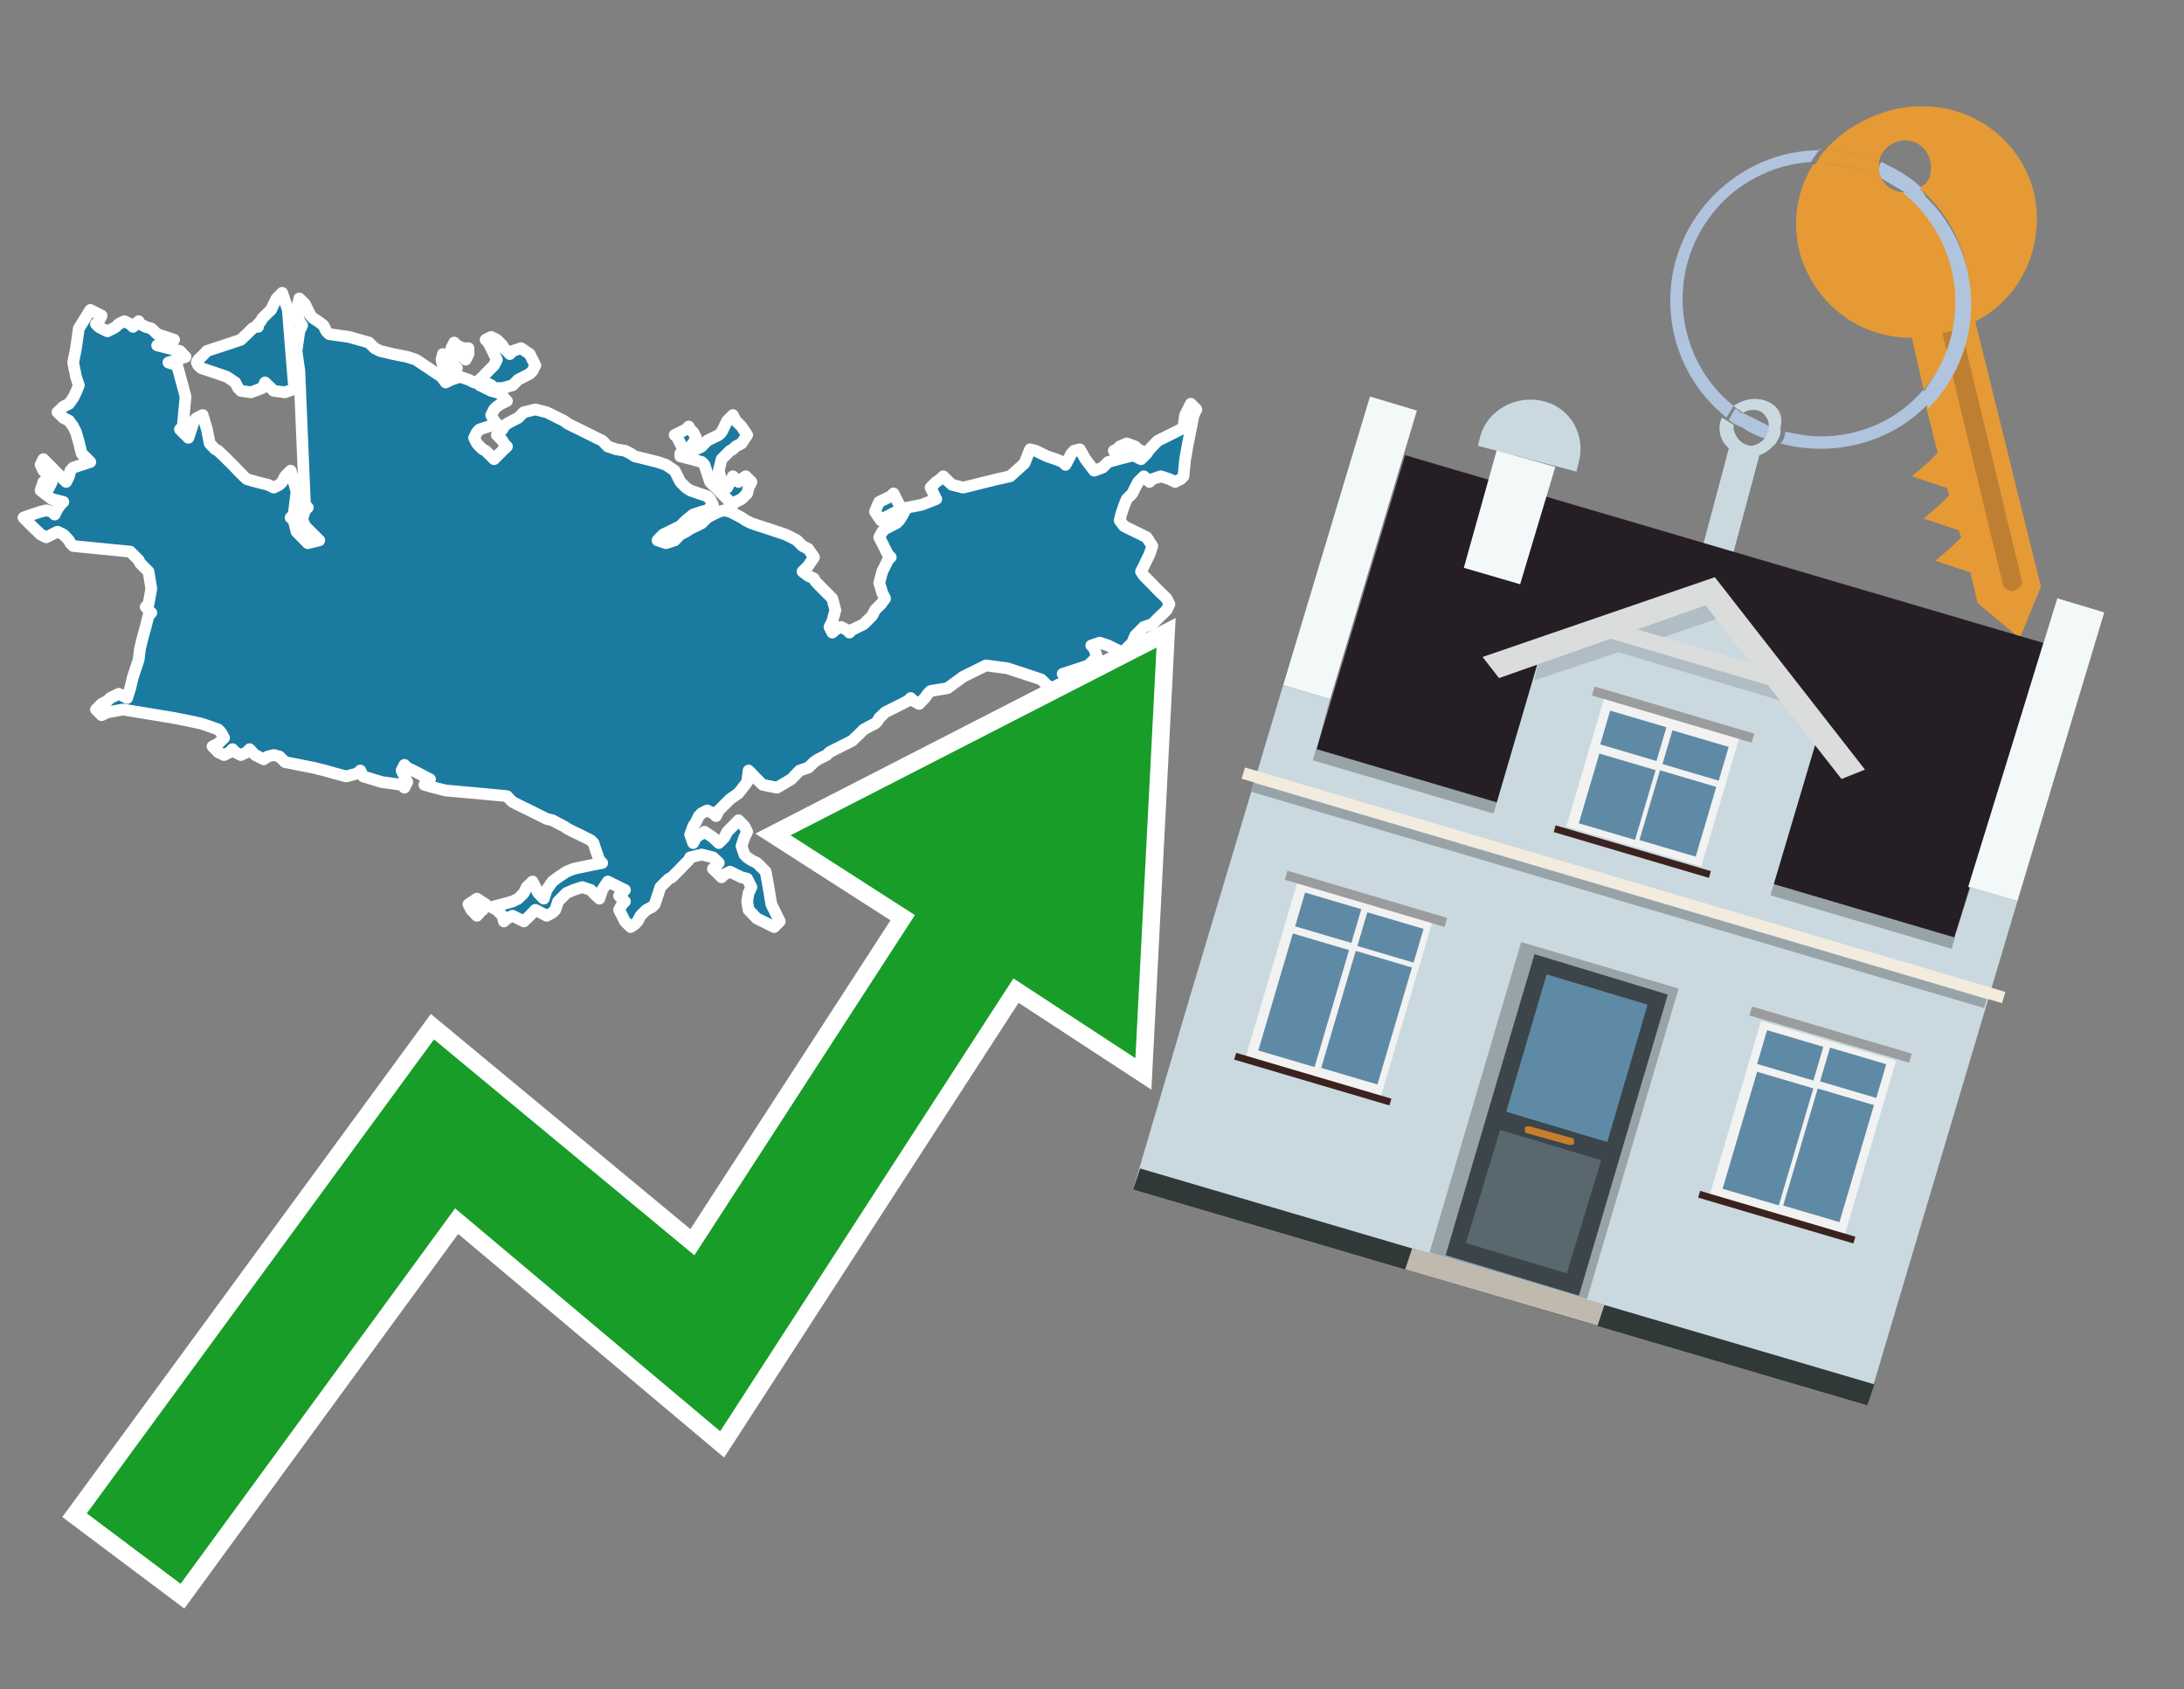 <?xml version="1.0" encoding="utf-8"?>
<!-- Generator: Adobe Illustrator 26.0.3, SVG Export Plug-In . SVG Version: 6.00 Build 0)  -->
<svg version="1.1" id="Text" xmlns="http://www.w3.org/2000/svg" xmlns:xlink="http://www.w3.org/1999/xlink" x="0px" y="0px"
	 width="93.1px" height="72px" viewBox="0 0 93.1 72" style="enable-background:new 0 0 93.1 72;" xml:space="preserve">
<rect x="0" y="0" width="93.1" height="72" fill="#808080" stroke="none"/>
<style type="text/css">
	.st0{fill:#1B7AA0;stroke:#FFFFFF;stroke-width:0.5;stroke-linejoin:round;}
	.st1{fill:none;stroke:#FFFFFF;stroke-width:1.5;stroke-miterlimit:10;}
	.st2{fill:#179D28;}
	.st3{fill:#E69A35;}
	.st4{fill:#B0C4DE;}
	.st5{fill:#CAD9E0;}
	.st6{fill:#BF7F32;}
	.st7{fill-rule:evenodd;clip-rule:evenodd;fill:#251E24;}
	.st8{fill-rule:evenodd;clip-rule:evenodd;fill:#F3F9F8;}
	.st9{fill-rule:evenodd;clip-rule:evenodd;fill:#CAD9E0;}
	.st10{fill-rule:evenodd;clip-rule:evenodd;fill:#303838;}
	.st11{fill-rule:evenodd;clip-rule:evenodd;fill:#98A3A8;}
	.st12{fill-rule:evenodd;clip-rule:evenodd;fill:#F3ECDE;}
	.st13{fill-rule:evenodd;clip-rule:evenodd;fill:#C0B9AD;}
	.st14{fill:#3B454A;}
	.st15{fill:#5F8AA5;}
	.st16{fill:#59686F;}
	.st17{fill:#C87E2C;}
	.st18{opacity:0.5;fill-rule:evenodd;clip-rule:evenodd;fill:#98A3A8;}
	.st19{fill-rule:evenodd;clip-rule:evenodd;fill:#DBDDDC;}
	.st20{fill-rule:evenodd;clip-rule:evenodd;fill:#F2F2F2;}
	.st21{fill-rule:evenodd;clip-rule:evenodd;fill:#5F8AA5;}
	.st22{fill-rule:evenodd;clip-rule:evenodd;fill:#9B9C9D;}
	.st23{fill-rule:evenodd;clip-rule:evenodd;fill:#3C221E;}
</style>
<path class="st0" d="M20.45,16.42L20.7,16.54L20.94,16.66L21.18,16.72L21.42,16.84L21.48,16.96L21.61,17.09L21.36,17.21L21.18,17.33L21.06,17.45L20.94,17.69L21.06,17.93L21.18,18.06L20.82,18.18L20.45,18.3L20.33,18.42L20.21,18.66L20.33,18.9L20.45,19.03L20.58,19.15L20.7,19.21L20.82,19.33L20.94,19.45L21.06,19.57L21.18,19.45L21.3,19.33L21.42,19.21L21.48,19.15L21.61,19.03L21.48,18.9L21.42,18.78L21.3,18.66L21.18,18.54L21.3,18.42L21.42,18.3L21.48,18.18L21.61,18.06L21.85,17.93L22.09,17.81L22.21,17.69L22.33,17.57L22.82,17.45L23.3,17.57L23.55,17.69L23.79,17.81L24.03,17.93L24.21,18.06L24.45,18.18L24.7,18.3L24.94,18.42L25.18,18.54L25.42,18.66L25.67,18.78L25.79,18.9L25.91,19.03L26.27,19.15L26.64,19.21L26.88,19.33L27.06,19.45L27.55,19.57L28.03,19.69L28.39,19.81L28.76,20.06L28.88,20.3L29.0,20.54L29.24,20.78L29.42,20.9L29.79,21.03L30.15,21.15L30.27,21.27L30.39,21.51L30.15,21.75L29.91,21.81L29.55,21.93L29.24,22.18L29.0,22.42L28.76,22.54L28.52,22.66L28.27,22.78L28.15,22.9L28.03,23.03L28.39,23.15L28.76,23.03L28.88,22.9L29.0,22.78L29.24,22.66L29.42,22.54L29.67,22.42L29.91,22.3L30.03,22.18L30.15,22.06L30.39,21.93L30.64,21.81L30.88,21.75L31.12,21.81L31.36,21.93L31.61,22.06L31.79,22.18L32.03,22.3L32.39,22.42L32.76,22.54L33.12,22.66L33.48,22.78L33.73,22.9L33.97,23.03L34.09,23.15L34.21,23.27L34.45,23.39L34.7,23.75L34.45,24.12L34.21,24.36L34.45,24.54L34.7,24.66L34.76,24.78L34.88,24.9L35.0,25.03L35.12,25.15L35.24,25.27L35.36,25.39L35.48,25.51L35.61,26.0L35.48,26.48L35.36,26.72L35.48,26.96L35.61,26.84L35.85,26.72L36.09,26.84L36.21,26.96L36.33,26.84L36.58,26.72L36.82,26.6L36.94,26.48L37.06,26.36L37.18,26.24L37.3,26.0L37.55,25.75L37.73,25.51L37.61,25.27L37.48,24.84L37.61,24.36L37.73,24.12L37.85,23.87L37.97,23.75L37.85,23.63L37.73,23.39L37.61,23.15L37.48,22.9L37.61,22.66L37.73,22.54L37.97,22.42L38.21,22.3L38.33,22.18L38.45,22.0L38.58,21.75L38.7,21.63L39.3,21.51L39.91,21.27L39.79,21.03L39.67,20.78L39.91,20.54L40.09,20.42L40.21,20.3L40.33,20.42L40.45,20.54L40.58,20.66L41.06,20.78L41.55,20.66L42.03,20.54L42.52,20.42L43.06,20.3L43.67,19.75L43.91,19.15L44.15,19.21L44.39,19.33L44.64,19.45L45.0,19.57L45.3,19.69L45.42,19.81L45.55,19.57L45.67,19.33L45.79,19.21L46.03,19.15L46.27,19.57L46.64,20.06L47.0,19.93L47.12,19.81L47.24,19.69L47.67,19.57L48.15,19.45L47.79,19.33L47.48,19.21L47.61,19.15L47.73,19.03L48.03,18.9L48.39,19.03L48.52,19.15L48.64,19.21L48.52,19.33L48.39,19.45L48.64,19.57L48.88,19.33L49.0,19.15L49.12,19.03L49.24,18.9L49.36,18.78L49.61,18.66L49.85,18.54L50.09,18.42L50.33,18.3L50.45,18.18L50.52,17.69L50.76,17.21L51.0,17.45L50.88,17.69L50.76,18.3L50.64,18.9L50.52,19.57L50.45,20.3L50.33,20.42L50.09,20.54L49.85,20.42L49.48,20.3L49.12,20.42L49.0,20.54L48.88,20.42L48.76,20.3L48.64,20.42L48.52,20.54L48.39,20.78L48.27,21.03L48.15,21.15L48.03,21.27L47.91,21.57L47.79,21.93L47.73,22.18L47.91,22.42L48.15,22.54L48.39,22.66L48.64,22.78L48.88,22.9L49.12,23.27L49.0,23.63L48.88,23.87L48.76,24.12L48.64,24.36L48.76,24.54L48.88,24.66L49.0,24.78L49.12,24.9L49.24,25.03L49.36,25.15L49.48,25.27L49.61,25.39L49.73,25.51L49.85,25.75L49.73,26.0L49.61,26.12L49.48,26.24L49.36,26.36L49.24,26.48L49.12,26.6L48.76,26.72L48.39,27.09L48.27,27.39L48.15,27.51L48.03,27.63L47.91,27.75L47.79,27.87L47.73,27.75L47.48,27.63L47.24,27.51L46.88,27.39L46.52,27.51L46.64,27.63L46.76,28.0L46.39,28.36L46.03,28.48L45.67,28.6L45.3,28.72L45.42,28.84L45.55,29.33L45.36,29.75L45.12,29.57L44.88,29.33L44.64,29.21L44.52,29.09L44.39,28.96L44.03,28.84L43.67,28.72L43.3,28.6L42.94,28.48L42.03,28.36L41.06,28.84L40.39,29.33L39.67,29.45L39.55,29.57L39.42,29.75L39.18,30.0L38.94,29.87L38.82,29.75L38.7,29.87L38.45,30.0L38.21,30.12L37.97,30.24L37.73,30.36L37.61,30.48L37.48,30.6L37.42,30.72L37.3,30.84L37.06,30.96L36.82,31.09L36.7,31.21L36.58,31.33L36.45,31.45L36.33,31.57L36.09,31.69L35.85,31.81L35.61,31.93L35.36,32.06L35.24,32.18L35.12,32.24L34.88,32.36L34.7,32.48L34.58,32.6L34.45,32.72L34.09,32.84L33.73,33.21L33.12,33.57L32.52,33.45L32.39,33.33L32.27,33.21L32.15,33.09L32.03,32.96L31.91,32.84L31.85,33.33L31.48,33.81L31.12,34.06L30.88,34.3L30.64,34.54L30.52,34.78L30.39,34.66L30.15,34.54L29.91,34.66L29.79,34.78L29.67,35.03L29.55,35.21L29.42,35.57L29.55,35.93L29.67,35.69L30.03,35.45L30.39,35.69L30.64,35.93L30.88,35.69L31.0,35.45L31.12,35.33L31.24,35.21L31.36,35.09L31.48,34.96L31.61,35.09L31.73,35.21L31.85,35.45L31.73,35.69L31.61,36.06L31.73,36.42L31.85,36.54L32.03,36.66L32.27,36.78L32.39,36.9L32.52,37.03L32.64,37.15L32.76,37.81L32.88,38.54L33.0,38.78L33.12,39.03L33.24,39.27L33.0,39.51L32.76,39.39L32.52,39.27L32.27,39.15L32.15,39.03L32.03,38.9L31.91,38.78L31.85,38.42L31.91,38.06L32.03,37.81L31.91,37.57L31.85,37.45L31.61,37.39L31.36,37.27L31.12,37.15L30.88,37.27L30.76,37.39L30.64,37.27L30.52,37.15L30.39,37.03L30.52,36.9L30.64,36.78L30.52,36.66L30.39,36.54L29.91,36.42L29.42,36.54L29.36,36.66L29.24,36.78L29.12,36.9L29.0,37.03L28.88,37.15L28.76,37.27L28.64,37.39L28.52,37.45L28.39,37.57L28.27,37.69L28.15,37.81L28.03,38.18L27.91,38.54L27.79,38.66L27.55,38.78L27.3,39.03L27.18,39.27L27.06,39.39L26.88,39.51L26.64,39.27L26.52,39.03L26.39,38.78L26.52,38.54L26.64,38.42L26.52,38.3L26.39,38.18L26.52,38.06L26.64,37.93L26.39,37.81L26.15,37.69L25.91,37.57L25.67,37.93L25.55,38.3L25.42,38.18L25.3,38.06L25.18,37.93L24.82,37.81L24.45,37.93L24.15,38.06L23.79,38.42L23.67,38.78L23.55,38.9L23.3,39.03L23.06,38.9L22.82,38.78L22.58,39.03L22.33,39.27L22.09,39.15L21.85,39.03L21.61,39.15L21.48,39.27L21.42,39.03L21.18,38.78L20.94,38.66L21.42,38.54L21.85,38.42L22.09,38.3L22.33,38.06L22.45,37.81L22.58,37.69L22.7,37.57L22.82,37.81L22.94,38.06L23.06,38.18L23.18,38.3L23.3,37.93L23.55,37.57L23.79,37.39L24.15,37.15L24.45,37.03L25.06,36.9L25.67,36.78L25.55,36.66L25.42,36.3L25.3,35.93L25.18,35.81L24.94,35.69L24.7,35.57L24.45,35.45L24.21,35.33L24.03,35.21L23.79,35.09L23.55,34.96L23.3,34.9L23.06,34.78L22.82,34.66L22.58,34.54L22.33,34.42L22.09,34.3L21.85,34.18L21.73,34.06L21.61,33.93L20.33,33.81L19.0,33.69L18.52,33.57L18.09,33.45L18.21,33.33L18.33,33.21L18.09,33.09L17.85,32.96L17.61,32.84L17.36,32.72L17.24,32.6L17.12,32.84L17.24,33.09L17.36,33.33L17.24,33.57L17.12,33.45L16.27,33.33L15.48,33.09L15.36,32.84L15.24,32.96L14.76,33.09L14.27,32.96L13.85,32.84L13.36,32.72L12.76,32.6L12.15,32.48L12.03,32.36L11.91,32.24L11.67,32.18L11.42,32.24L11.24,32.36L11.0,32.24L10.88,32.18L10.76,32.06L10.64,31.93L10.52,32.06L10.27,32.18L10.03,32.06L9.91,31.93L9.79,32.06L9.55,32.18L9.3,32.06L9.18,31.93L9.06,31.81L9.3,31.69L9.55,31.45L9.42,31.21L9.3,31.09L8.94,30.96L8.58,30.84L8.03,30.72L7.42,30.6L6.7,30.48L5.97,30.36L5.24,30.24L4.58,30.36L4.33,30.48L4.09,30.24L4.33,30.0L4.58,29.87L4.7,29.75L4.82,29.69L5.06,29.57L5.3,29.69L5.42,29.75L5.55,29.33L5.67,28.84L5.79,28.48L5.91,28.12L5.97,27.63L6.09,27.15L6.21,26.72L6.33,26.24L6.45,26.12L6.33,26.0L6.21,25.87L6.33,25.75L6.45,25.09L6.33,24.36L6.21,24.24L6.09,24.12L5.97,24.0L5.91,23.87L5.79,23.75L5.67,23.63L5.55,23.51L4.33,23.39L3.12,23.27L3.0,23.15L2.94,23.03L2.82,22.9L2.7,22.78L2.45,22.66L2.21,22.78L1.97,22.9L1.73,22.78L1.61,22.66L1.48,22.54L1.36,22.42L1.24,22.3L1.12,22.18L1.0,22.06L1.36,21.93L1.73,21.81L1.97,21.75L2.21,21.81L2.33,21.93L2.45,21.69L2.58,21.51L2.7,21.39L2.21,21.27L1.73,20.9L1.85,20.54L1.97,20.66L2.09,20.78L2.21,20.54L2.09,20.3L1.97,20.18L1.85,20.06L1.73,19.81L1.85,19.57L1.97,19.69L2.09,19.81L2.21,19.93L2.33,20.06L2.45,20.18L2.58,20.3L2.7,20.42L2.82,20.54L2.94,20.3L3.0,20.06L3.12,19.93L3.48,19.81L3.85,19.69L3.73,19.57L3.61,19.45L3.48,19.33L3.36,18.84L3.24,18.42L3.12,18.18L2.94,17.93L2.7,17.81L2.58,17.69L2.45,17.57L2.58,17.45L2.7,17.33L2.94,17.21L3.12,16.96L3.24,16.72L3.36,16.42L3.24,16.06L3.12,15.45L3.24,14.84L3.36,14.0L3.85,13.21L4.33,13.45L4.21,13.69L4.09,13.81L4.21,13.93L4.33,14.0L4.58,14.12L4.82,14.0L4.94,13.93L5.06,13.81L5.3,13.69L5.55,13.81L5.67,13.93L5.79,13.81L5.91,13.69L5.97,13.81L6.21,13.93L6.45,14.0L6.58,14.12L6.7,14.24L7.06,14.36L7.42,14.48L7.06,14.6L6.7,14.72L7.18,14.84L7.67,14.96L7.79,15.09L7.91,15.21L7.55,15.33L7.18,15.45L7.55,15.57L7.91,16.9L7.79,18.18L7.67,18.3L7.79,18.42L7.91,18.54L8.03,18.66L8.15,18.3L8.27,17.93L8.39,17.81L8.64,17.69L8.82,18.3L8.94,18.9L9.06,19.03L9.18,19.15L9.3,19.21L9.42,19.33L9.55,19.45L9.67,19.57L9.79,19.69L9.91,19.81L10.03,19.93L10.15,20.06L10.27,20.18L10.39,20.3L10.52,20.42L10.94,20.54L11.42,20.66L11.67,20.78L11.91,20.66L12.03,20.54L12.15,20.3L12.39,20.06L12.64,20.96L12.52,21.93L12.39,22.06L12.52,22.18L12.64,22.66L13.12,23.15L13.61,23.03L13.48,22.9L13.36,22.78L13.24,22.66L13.12,22.54L13.0,22.42L12.88,22.12L13.0,21.75L13.12,21.63L13.0,21.51L12.88,18.66L12.76,15.81L12.64,14.96L12.76,14.12L12.88,13.87L12.76,13.69L12.64,13.21L12.76,12.72L12.88,12.84L13.0,12.96L13.12,13.21L13.24,13.45L13.36,13.57L13.55,13.69L13.79,13.87L13.91,14.12L14.03,14.24L14.88,14.36L15.73,14.6L15.97,14.84L16.21,14.96L16.76,15.09L17.36,15.21L17.73,15.33L18.09,15.57L18.45,15.81L18.82,16.06L19.0,16.3L19.24,16.18L19.61,16.06L19.97,16.18L20.21,16.3L20.45,16.3ZM20.94,16.42L20.7,16.3L20.45,16.18L20.58,16.06L20.7,15.93L20.82,15.81L20.94,15.69L21.06,15.57L21.18,15.33L21.06,15.09L20.94,14.84L20.82,14.6L20.7,14.48L20.94,14.36L21.18,14.48L21.3,14.6L21.42,14.72L21.48,14.84L21.61,14.96L21.73,15.09L21.85,14.96L22.21,14.84L22.58,15.09L22.7,15.33L22.82,15.57L22.7,15.81L22.58,15.93L22.33,16.06L22.09,16.18L21.97,16.3L21.85,16.42L21.42,16.54L20.94,16.54ZM29.12,19.33L29.24,19.21L29.12,19.15L29.0,18.9L28.88,18.66L28.76,18.54L29.0,18.42L29.24,18.3L29.36,18.18L29.42,18.3L29.55,18.42L29.67,18.66L29.55,18.9L29.42,19.03L29.67,19.15L29.91,19.03L30.03,18.9L30.15,18.78L30.39,18.66L30.64,18.54L30.76,18.42L30.88,18.18L31.0,17.93L31.12,17.81L31.24,17.69L31.36,17.93L31.61,18.18L31.85,18.54L31.61,18.9L31.36,19.03L31.24,19.15L31.12,19.21L31.0,19.33L30.88,19.45L30.76,19.57L30.64,20.06L30.76,20.54L30.88,20.66L31.0,20.78L31.12,20.54L31.24,20.3L31.36,20.42L31.48,20.54L31.61,20.42L31.79,20.3L32.03,20.54L31.91,20.78L31.85,21.03L31.61,21.27L31.36,21.39L31.24,21.51L31.12,21.39L31.0,21.27L30.88,21.15L30.76,21.03L30.64,20.9L30.52,20.78L30.39,20.66L30.27,20.54L30.15,20.18L30.03,19.81L29.91,19.69L29.48,19.57L29.0,19.45L29.0,19.33ZM38.33,21.75L38.21,21.81L37.97,21.93L37.73,22.06L37.55,22.18L37.3,21.81L37.42,21.51L37.48,21.39L37.73,21.27L37.97,21.15L38.09,21.03L38.21,21.27L38.33,21.51L38.45,21.63L38.45,21.75ZM20.45,38.9L20.33,39.03L20.21,38.9L20.09,38.78L19.97,38.54L20.33,38.3L20.7,38.54L20.58,38.78L20.45,38.78ZM19.97,15.09L19.85,15.33L19.73,15.21L19.48,15.09L19.24,14.84L19.36,14.6L19.48,14.72L19.73,14.84L19.97,14.84ZM19.0,15.69L18.88,15.57L18.82,15.33L18.88,15.09L19.0,15.21L19.12,15.33L19.24,15.45L19.36,15.57L19.48,15.69L19.24,15.81L19.0,15.81ZM11.0,13.81L11.12,13.69L11.18,13.57L11.3,13.45L11.42,13.33L11.55,13.21L11.67,12.96L11.79,12.72L11.91,12.6L12.03,12.48L12.15,12.84L12.27,13.21L12.39,14.72L12.52,16.3L12.64,16.54L12.15,16.72L11.67,16.66L11.55,16.54L11.42,16.42L11.3,16.3L11.18,16.54L10.7,16.72L10.27,16.66L10.15,16.54L10.03,16.3L9.67,16.06L9.3,15.93L8.94,15.81L8.58,15.69L8.45,15.57L8.39,15.45L8.45,15.33L8.58,15.21L8.7,15.09L8.82,14.96L9.18,14.84L9.55,14.72L9.91,14.6L10.27,14.48L10.39,14.36L10.52,14.24L10.64,14.12L10.76,14.0L10.88,13.93L11.0,13.93Z"/>
<polygon class="st1" points="49.3,27.6 33.7,35.6 39,39 29.6,53.5 18.5,44.3 3.7,64.5 7.7,67.5 19.4,51.5 30.7,61 43.2,41.7 
	48.4,45.1 "/>
<polygon class="st2" points="49.3,27.6 33.7,35.6 39,39 29.6,53.5 18.5,44.3 3.7,64.5 7.7,67.5 19.4,51.5 30.7,61 43.2,41.7 
	48.4,45.1 "/>
<path class="st3" d="M80.2,7.6c0-0.1-0.1-0.2-0.1-0.3c0-0.1,0-0.3,0-0.4c-0.7-0.3-1.5-0.5-2.3-0.5c-0.2,0.2-0.3,0.4-0.4,0.6
	c0.1,0,0.2,0,0.3,0C78.5,7,79.4,7.2,80.2,7.6z"/>
<path class="st4" d="M77.6,6.4c-3.5,0-6.4,2.9-6.4,6.4c0,2,0.9,3.8,2.4,5c0.1-0.2,0.2-0.3,0.3-0.5c-2.5-2-2.9-5.7-0.9-8.2
	c1-1.3,2.6-2.1,4.2-2.2c0.1-0.2,0.3-0.4,0.4-0.6V6.4z"/>
<path class="st3" d="M84.2,13.7c2-1,3-3.3,2.5-5.5C86,5.5,83.3,4,80.6,4.7c-1.1,0.3-2.1,0.9-2.8,1.7c0.8,0,1.6,0.2,2.3,0.5
	c0.1-0.6,0.7-1,1.3-0.9c0.6,0.1,1,0.7,0.9,1.3c0,0.3-0.2,0.6-0.5,0.7c2.7,2.3,2.9,6.4,0.6,9c-0.1,0.1-0.2,0.2-0.3,0.3l0.5,2
	l-0.4,0.4l-0.7,0.6l0.9,0.3l0.6,0.2l0.1,0.3l-0.4,0.4L82,22.1l0.9,0.3l0.6,0.2l0.1,0.3l-0.4,0.4l-0.7,0.6l0.9,0.3l0.6,0.2l0.3,1.3
	l1.8,1.5L87,25L84.2,13.7z"/>
<path class="st3" d="M81.2,8.2c-0.4,0-0.8-0.2-1-0.6C79.4,7.2,78.5,7,77.6,7c-0.1,0-0.2,0-0.3,0c-0.7,1.1-0.9,2.4-0.6,3.7
	c0.6,2.2,2.5,3.7,4.8,3.7l0.5,2.2c2.1-2.4,1.9-6.1-0.6-8.2C81.3,8.3,81.2,8.3,81.2,8.2z"/>
<path class="st4" d="M74.1,18.1c0.4,0.3,0.8,0.5,1.2,0.6c0.1-0.1,0.2-0.3,0.2-0.5l0,0c-0.4-0.2-0.8-0.4-1.2-0.6
	C74.2,17.8,74.1,17.9,74.1,18.1z"/>
<path class="st4" d="M74.4,17.7c-0.2-0.1-0.3-0.2-0.4-0.3c-0.1,0.1-0.2,0.3-0.3,0.5c0.1,0.1,0.3,0.2,0.5,0.3
	C74.1,17.9,74.2,17.8,74.4,17.7z"/>
<path class="st5" d="M74.8,17c-0.3,0-0.6,0.1-0.9,0.3c0.1,0.1,0.3,0.2,0.4,0.3c0.3-0.2,0.8-0.2,1,0.2c0.1,0.1,0.1,0.3,0.1,0.4l0,0
	c0,0.4-0.3,0.7-0.7,0.8c-0.4,0-0.7-0.3-0.8-0.7c0,0,0,0,0-0.1v-0.1c-0.2-0.1-0.3-0.2-0.5-0.3c-0.2,0.4-0.1,1,0.3,1.3l-1.2,4.5
	l1.3,0.3l1.2-4.5c0.3-0.1,0.5-0.3,0.7-0.5c0.1-0.2,0.2-0.3,0.2-0.5c0-0.1,0-0.1,0-0.2C76.1,17.5,75.5,17,74.8,17z"/>
<path class="st6" d="M86,25.1l-0.2,0.1c-0.2,0-0.3-0.1-0.4-0.2l0,0l-2.6-10.8l0.8-0.2l2.6,10.8C86.2,24.9,86.1,25.1,86,25.1L86,25.1
	z"/>
<path class="st4" d="M80.1,7.3c0,0.1,0.1,0.2,0.1,0.3c0.3,0.2,0.7,0.4,1,0.6c0.1,0,0.2,0,0.3,0c0.1,0,0.3-0.1,0.4-0.2
	c-0.5-0.5-1.1-0.8-1.7-1.1C80.1,7,80.1,7.2,80.1,7.3z"/>
<path class="st4" d="M77.6,18.6c-0.5,0-1-0.1-1.5-0.2c0,0.2-0.1,0.4-0.2,0.5c2.2,0.6,4.7,0,6.3-1.7L82,16.6
	C80.9,17.9,79.3,18.6,77.6,18.6z"/>
<path class="st4" d="M81.8,8c-0.1,0.1-0.2,0.1-0.4,0.2c-0.1,0-0.2,0-0.3,0c2.5,2,3,5.6,1.1,8.2c-0.1,0.1-0.1,0.2-0.2,0.3l0.2,0.7
	c2.5-2.5,2.4-6.6-0.1-9C82,8.2,81.9,8.1,81.8,8L81.8,8z"/>
<g>
	<polygon class="st7" points="56.1,32 83.3,40 87.1,27.4 59.9,19.4 56.1,32 	"/>
	<polygon class="st8" points="54.7,29.2 56.7,29.8 60.4,17.5 58.4,16.9 54.7,29.2 	"/>
	<polygon class="st8" points="83.9,37.8 86,38.4 89.7,26.1 87.7,25.5 83.9,37.8 	"/>
	<polygon class="st9" points="50.6,42.9 54.7,29.2 56.7,29.8 56.1,32 83.3,40 84,37.8 86,38.4 79.6,59.9 48.3,50.7 	"/>
	<polygon class="st10" points="48.3,50.7 48.6,49.8 79.9,59 79.6,59.9 48.3,50.7 	"/>
	
		<rect x="55.4" y="36" transform="matrix(-0.959 -0.283 0.283 -0.959 126.136 90.641)" class="st11" width="28.4" height="0.5"/>
	<path class="st9" d="M67.3,19.7l-0.1,0.4L63,19l0.1-0.4c0.3-1.1,1.5-1.8,2.7-1.5l0,0C67,17.4,67.6,18.6,67.3,19.7z"/>
	<rect x="52.3" y="37.5" transform="matrix(0.959 0.283 -0.283 0.959 13.528 -18.053)" class="st12" width="33.8" height="0.5"/>
	<rect x="52.7" y="38" transform="matrix(0.959 0.283 -0.283 0.959 13.644 -18)" class="st11" width="32.6" height="0.4"/>
	<polygon class="st8" points="63.8,19.2 66.3,19.9 64.8,24.9 62.4,24.2 63.8,19.2 	"/>
	<g>
		<polygon class="st13" points="59.9,54.1 60.2,53.2 68.4,55.6 68.1,56.5 59.9,54.1 		"/>
		<g>
			
				<rect x="62.7" y="40.9" transform="matrix(-0.959 -0.283 0.283 -0.959 116.206 112.332)" class="st11" width="7" height="13.8"/>
			<g transform="matrix( 0.861, 0, 0, 0.861, 2148,666.7) ">
				<g>
					<g>
						<g id="Symbol_9_0_Layer2_0_MEMBER_8_MEMBER_12_MEMBER_0_FILL_00000093138799685286719200000007935211885926770846_">
							<path class="st14" d="M-2412.2-725.1l-6.6-2l-4.4,14.9l6.6,2L-2412.2-725.1z"/>
						</g>
					</g>
				</g>
			</g>
			<g transform="matrix( 0.861, 0, 0, 0.861, 2148,666.7) ">
				<g>
					<g id="Symbol_9_0_Layer2_0_MEMBER_8_MEMBER_12_MEMBER_1_MEMBER_1_FILL_98_">
						<path class="st15" d="M-2418.2-726.1l-2,6.8l5,1.5l2-6.8L-2418.2-726.1z"/>
					</g>
				</g>
			</g>
			<g transform="matrix( 0.861, 0, 0, 0.861, 2148,666.7) ">
				<g>
					<g id="Symbol_9_0_Layer2_0_MEMBER_8_MEMBER_12_MEMBER_1_MEMBER_1_FILL_97_">
						<path class="st16" d="M-2420.5-718.4l-1.7,5.6l5,1.5l1.7-5.6L-2420.5-718.4z"/>
					</g>
				</g>
			</g>
			<path class="st17" d="M67,48.5L65.2,48c-0.1,0-0.2,0-0.2,0.1l0,0c0,0.1,0,0.2,0.1,0.2l1.8,0.5c0.1,0,0.2,0,0.2-0.1l0,0
				C67.1,48.6,67.1,48.5,67,48.5z"/>
		</g>
	</g>
	<polygon class="st9" points="63.6,34.9 75.4,38.4 77.6,31 72.9,25.2 65.8,27.4 	"/>
	<path class="st18" d="M65.7,27.8l1.5-0.5l0,0l0,0l5.8-2l0.4,1l-3.2,1.1c2.1,0.6,5.8,1.7,5.9,1.7l0.6,1l-7.7-2.3L65.4,29L65.7,27.8z
		"/>
	<polygon class="st19" points="63.2,28 73.1,24.6 73.1,24.6 73.1,24.6 79.5,32.8 78.5,33.2 72.7,25.8 63.9,28.9 	"/>
	
		<rect x="68.2" y="27.5" transform="matrix(-0.959 -0.283 0.283 -0.959 133.162 74.924)" class="st19" width="7.5" height="0.7"/>
	<g>
		
			<rect x="73.9" y="44.1" transform="matrix(-0.959 -0.283 0.283 -0.959 137.038 115.798)" class="st20" width="6" height="7.7"/>
		<g>
			<g>
				
					<rect x="72.7" y="47.3" transform="matrix(0.283 -0.959 0.959 0.283 7.496 106.999)" class="st21" width="5.2" height="2.5"/>
			</g>
			<g>
				
					<rect x="75.6" y="43.7" transform="matrix(0.283 -0.959 0.959 0.283 11.601 105.479)" class="st21" width="1.5" height="2.5"/>
			</g>
		</g>
		<g>
			<g>
				<rect x="75.4" y="48" transform="matrix(0.283 -0.959 0.959 0.283 8.645 110.104)" class="st21" width="5.2" height="2.5"/>
			</g>
			<g>
				
					<rect x="78.3" y="44.5" transform="matrix(0.283 -0.959 0.959 0.283 12.751 108.584)" class="st21" width="1.5" height="2.5"/>
			</g>
		</g>
		
			<rect x="74.5" y="43.9" transform="matrix(-0.959 -0.283 0.283 -0.959 140.405 108.473)" class="st22" width="7.1" height="0.4"/>
		
			<rect x="72.3" y="51.7" transform="matrix(-0.959 -0.283 0.283 -0.959 133.711 123.037)" class="st23" width="6.9" height="0.3"/>
	</g>
	<g>
		
			<rect x="54.2" y="38.3" transform="matrix(-0.959 -0.283 0.283 -0.959 100.01 98.778)" class="st20" width="6" height="7.7"/>
		<g>
			<g>
				<rect x="53" y="41.4" transform="matrix(0.283 -0.959 0.959 0.283 -1.062 83.882)" class="st21" width="5.2" height="2.5"/>
			</g>
			<g>
				
					<rect x="55.9" y="37.9" transform="matrix(0.283 -0.959 0.959 0.283 3.043 82.362)" class="st21" width="1.5" height="2.5"/>
			</g>
		</g>
		<g>
			<g>
				
					<rect x="55.7" y="42.2" transform="matrix(0.283 -0.959 0.959 0.283 8.761857e-02 86.987)" class="st21" width="5.2" height="2.5"/>
			</g>
			<g>
				
					<rect x="58.5" y="38.7" transform="matrix(0.283 -0.959 0.959 0.283 4.193 85.468)" class="st21" width="1.5" height="2.5"/>
			</g>
		</g>
		
			<rect x="54.8" y="38" transform="matrix(-0.959 -0.283 0.283 -0.959 103.376 91.454)" class="st22" width="7.1" height="0.4"/>
		
			<rect x="52.6" y="45.9" transform="matrix(-0.959 -0.283 0.283 -0.959 96.682 106.017)" class="st23" width="6.9" height="0.3"/>
	</g>
	<g>
		
			<rect x="67.5" y="30.6" transform="matrix(-0.959 -0.283 0.283 -0.959 128.596 85.376)" class="st20" width="6" height="5.7"/>
		<g>
			<g>
				
					<rect x="67.3" y="32.7" transform="matrix(0.283 -0.959 0.959 0.283 16.896 90.376)" class="st21" width="3.1" height="2.5"/>
			</g>
			<g>
				<rect x="68.9" y="30.1" transform="matrix(0.283 -0.959 0.959 0.283 19.85 89.283)" class="st21" width="1.5" height="2.5"/>
			</g>
		</g>
		<g>
			<g>
				<rect x="70" y="33.4" transform="matrix(0.283 -0.959 0.959 0.283 18.046 93.481)" class="st21" width="3.1" height="2.5"/>
			</g>
			<g>
				
					<rect x="71.5" y="30.9" transform="matrix(0.283 -0.959 0.959 0.283 21 92.388)" class="st21" width="1.5" height="2.5"/>
			</g>
		</g>
		
			<rect x="67.8" y="30.3" transform="matrix(-0.959 -0.283 0.283 -0.959 131.115 79.896)" class="st22" width="7.1" height="0.4"/>
		
			<rect x="66.2" y="36.1" transform="matrix(-0.959 -0.283 0.283 -0.959 126.117 90.77)" class="st23" width="6.9" height="0.3"/>
	</g>
</g>
</svg>
